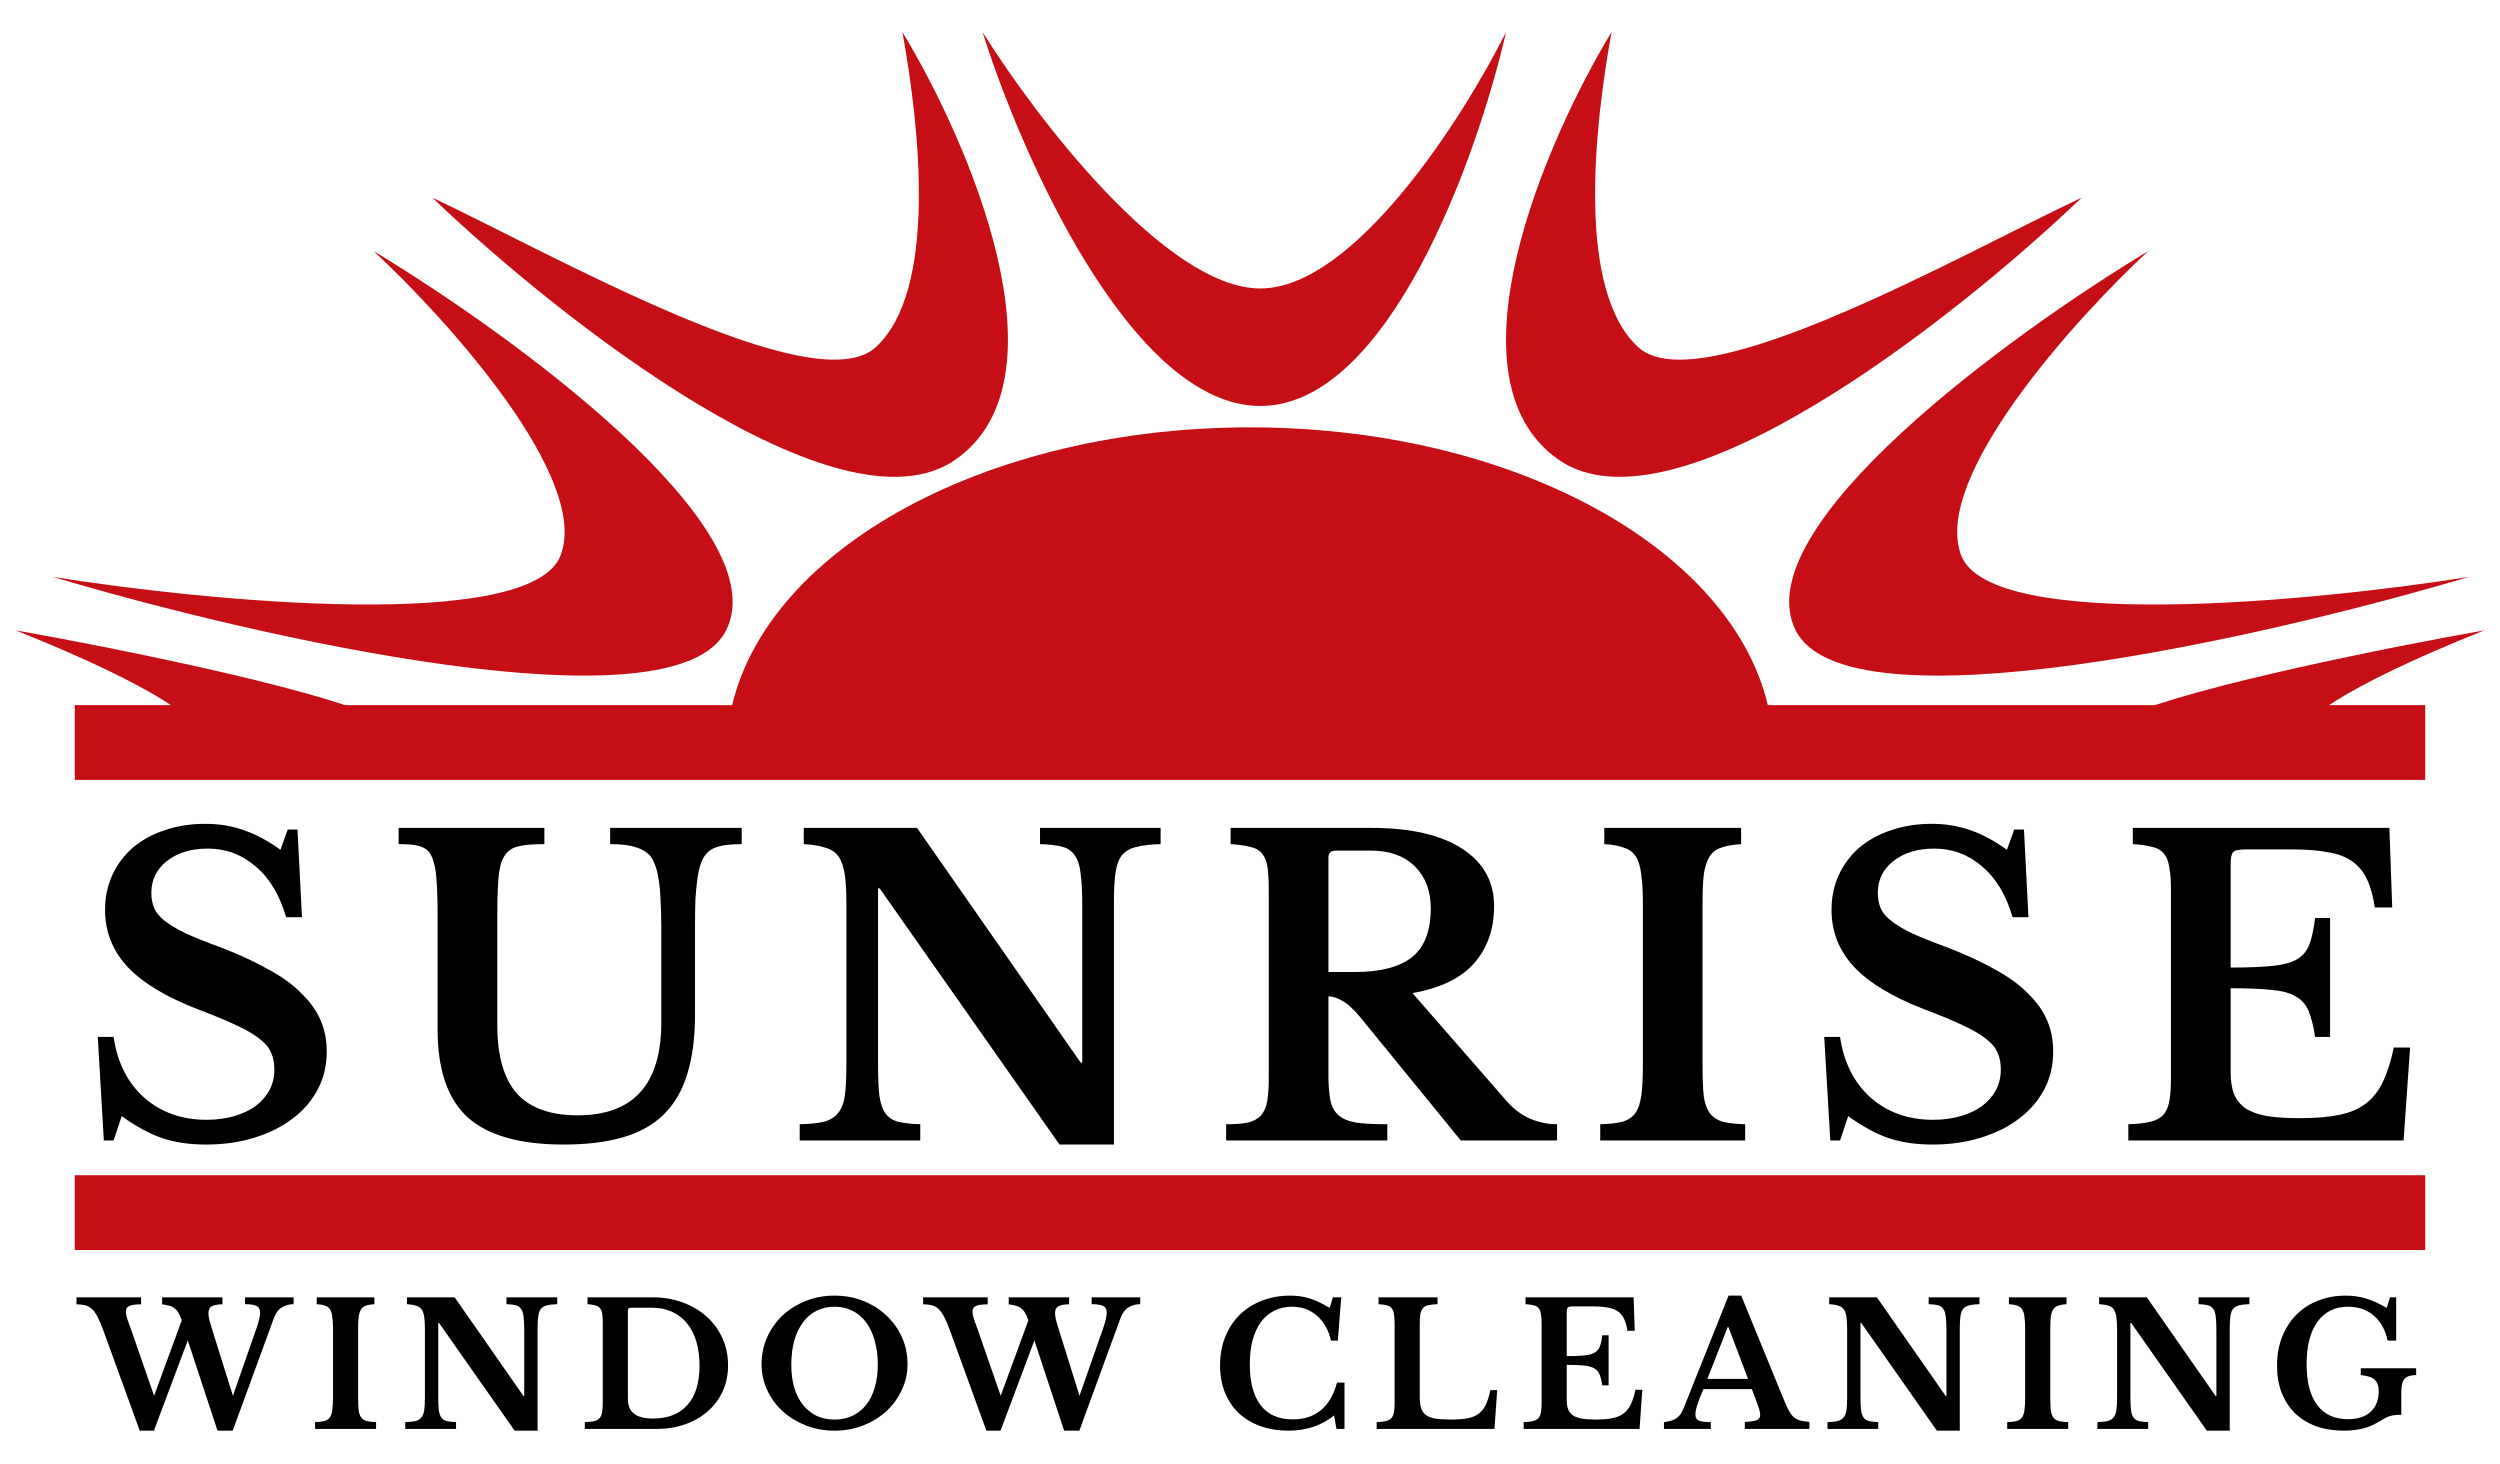 <svg width="234" height="137" viewBox="0 0 234 137" fill="none" xmlns="http://www.w3.org/2000/svg">
<path d="M9.15 97.06H10.632C10.987 99.467 11.95 101.367 13.52 102.76C15.091 104.128 17.029 104.812 19.334 104.812C20.272 104.812 21.133 104.698 21.918 104.47C22.704 104.242 23.375 103.925 23.932 103.52C24.49 103.089 24.92 102.595 25.224 102.038C25.528 101.455 25.68 100.809 25.68 100.1C25.68 99.492 25.579 98.973 25.376 98.542C25.199 98.086 24.844 97.655 24.312 97.25C23.78 96.819 23.046 96.389 22.108 95.958C21.196 95.527 20.006 95.033 18.536 94.476C15.572 93.336 13.381 92.019 11.962 90.524C10.544 89.004 9.834 87.218 9.834 85.166C9.834 83.975 10.062 82.886 10.518 81.898C10.974 80.91 11.608 80.061 12.418 79.352C13.254 78.643 14.242 78.098 15.382 77.718C16.548 77.313 17.827 77.11 19.22 77.11C20.512 77.11 21.728 77.313 22.868 77.718C24.008 78.123 25.136 78.731 26.25 79.542L26.934 77.642H27.846L28.264 85.85H26.782C26.174 83.773 25.224 82.189 23.932 81.1C22.64 79.985 21.146 79.428 19.448 79.428C17.878 79.428 16.598 79.821 15.61 80.606C14.648 81.366 14.166 82.354 14.166 83.57C14.166 84.102 14.255 84.583 14.432 85.014C14.61 85.419 14.939 85.812 15.42 86.192C15.902 86.572 16.56 86.965 17.396 87.37C18.232 87.75 19.309 88.181 20.626 88.662C22.4 89.346 23.907 90.043 25.148 90.752C26.415 91.436 27.441 92.183 28.226 92.994C29.037 93.779 29.632 94.615 30.012 95.502C30.392 96.389 30.582 97.364 30.582 98.428C30.582 99.72 30.304 100.898 29.746 101.962C29.189 103.026 28.404 103.938 27.39 104.698C26.402 105.458 25.212 106.053 23.818 106.484C22.45 106.915 20.93 107.13 19.258 107.13C17.738 107.13 16.37 106.927 15.154 106.522C13.938 106.091 12.684 105.407 11.392 104.47L10.632 106.75H9.72L9.15 97.06Z" fill="black"/>
<path d="M65.052 94.97C65.052 97.123 64.811 98.973 64.33 100.518C63.874 102.038 63.152 103.292 62.164 104.28C61.176 105.268 59.896 105.99 58.326 106.446C56.78 106.902 54.918 107.13 52.74 107.13C48.661 107.13 45.672 106.281 43.772 104.584C41.897 102.861 40.96 100.125 40.96 96.376V85.964C40.96 84.976 40.947 84.153 40.922 83.494C40.896 82.81 40.858 82.24 40.808 81.784C40.757 81.328 40.681 80.961 40.58 80.682C40.504 80.378 40.402 80.125 40.276 79.922C40.048 79.567 39.718 79.327 39.288 79.2C38.857 79.073 38.198 79.01 37.312 79.01V77.49H50.954V79.01C49.89 79.01 49.104 79.073 48.598 79.2C48.091 79.301 47.698 79.517 47.42 79.846C47.242 80.049 47.09 80.302 46.964 80.606C46.862 80.885 46.774 81.265 46.698 81.746C46.647 82.202 46.609 82.772 46.584 83.456C46.558 84.14 46.546 84.976 46.546 85.964V95.92C46.546 98.808 47.154 100.949 48.37 102.342C49.611 103.71 51.511 104.394 54.07 104.394C59.288 104.394 61.898 101.493 61.898 95.692V86.914C61.898 85.85 61.872 84.938 61.822 84.178C61.796 83.418 61.733 82.772 61.632 82.24C61.556 81.708 61.442 81.265 61.29 80.91C61.163 80.555 60.998 80.264 60.796 80.036C60.441 79.681 59.985 79.428 59.428 79.276C58.87 79.099 58.098 79.01 57.11 79.01V77.49H69.422V79.01C68.484 79.01 67.762 79.086 67.256 79.238C66.749 79.365 66.356 79.605 66.078 79.96C65.875 80.188 65.71 80.492 65.584 80.872C65.457 81.227 65.356 81.683 65.28 82.24C65.204 82.772 65.14 83.418 65.09 84.178C65.064 84.938 65.052 85.85 65.052 86.914V94.97Z" fill="black"/>
<path d="M99.171 107.13L82.337 83.152H82.185V99.492C82.185 100.759 82.223 101.759 82.299 102.494C82.4 103.229 82.591 103.799 82.869 104.204C83.173 104.609 83.579 104.875 84.085 105.002C84.617 105.129 85.301 105.205 86.137 105.23V106.75H74.851V105.23C75.788 105.205 76.536 105.129 77.093 105.002C77.676 104.85 78.119 104.584 78.423 104.204C78.752 103.824 78.968 103.292 79.069 102.608C79.171 101.899 79.221 100.949 79.221 99.758V84.482C79.221 83.418 79.171 82.544 79.069 81.86C78.968 81.151 78.778 80.593 78.499 80.188C78.221 79.783 77.815 79.504 77.283 79.352C76.776 79.175 76.093 79.061 75.231 79.01V77.49H85.833L101.147 99.454H101.299V84.748C101.299 83.507 101.249 82.519 101.147 81.784C101.071 81.024 100.881 80.441 100.577 80.036C100.299 79.631 99.893 79.365 99.361 79.238C98.855 79.111 98.183 79.035 97.347 79.01V77.49H108.633V79.01C107.696 79.035 106.936 79.124 106.353 79.276C105.796 79.403 105.353 79.656 105.023 80.036C104.719 80.416 104.517 80.961 104.415 81.67C104.314 82.379 104.263 83.317 104.263 84.482V107.13H99.171Z" fill="black"/>
<path d="M139.848 84.824C139.848 86.927 139.24 88.687 138.023 90.106C136.808 91.525 134.87 92.475 132.21 92.956L141.025 103.064C141.633 103.773 142.355 104.318 143.191 104.698C144.027 105.053 144.876 105.23 145.738 105.23V106.75H136.732L127.308 95.198C126.674 94.438 126.117 93.931 125.635 93.678C125.179 93.399 124.749 93.26 124.343 93.26V100.708C124.343 101.645 124.407 102.418 124.534 103.026C124.66 103.609 124.914 104.065 125.294 104.394C125.674 104.723 126.218 104.951 126.927 105.078C127.662 105.179 128.637 105.23 129.854 105.23V106.75H114.768V105.23C115.604 105.23 116.275 105.179 116.782 105.078C117.313 104.951 117.719 104.736 117.997 104.432C118.301 104.103 118.504 103.659 118.605 103.102C118.707 102.519 118.757 101.785 118.757 100.898V83.342C118.757 82.455 118.719 81.746 118.644 81.214C118.568 80.657 118.403 80.226 118.149 79.922C117.896 79.593 117.529 79.377 117.048 79.276C116.591 79.149 115.971 79.061 115.186 79.01V77.49H128.334C132.007 77.49 134.844 78.136 136.846 79.428C138.847 80.72 139.848 82.519 139.848 84.824ZM124.343 90.98H126.813C129.195 90.98 130.968 90.524 132.133 89.612C133.324 88.675 133.92 87.142 133.92 85.014C133.92 83.393 133.425 82.088 132.438 81.1C131.45 80.112 130.082 79.618 128.334 79.618H125.028C124.572 79.618 124.343 79.833 124.343 80.264V90.98Z" fill="black"/>
<path d="M163.348 106.75H149.782V105.23C150.643 105.205 151.327 105.129 151.834 105.002C152.366 104.85 152.771 104.584 153.05 104.204C153.329 103.824 153.518 103.292 153.62 102.608C153.721 101.899 153.772 100.949 153.772 99.758V84.482C153.772 83.418 153.721 82.544 153.62 81.86C153.544 81.151 153.379 80.593 153.126 80.188C152.873 79.783 152.505 79.504 152.024 79.352C151.568 79.175 150.947 79.061 150.162 79.01V77.49H162.968V79.01C162.182 79.061 161.549 79.175 161.068 79.352C160.612 79.504 160.257 79.783 160.004 80.188C159.751 80.593 159.573 81.151 159.472 81.86C159.396 82.544 159.358 83.418 159.358 84.482V99.758C159.358 100.949 159.396 101.899 159.472 102.608C159.573 103.292 159.763 103.824 160.042 104.204C160.346 104.584 160.751 104.85 161.258 105.002C161.79 105.129 162.487 105.205 163.348 105.23V106.75Z" fill="black"/>
<path d="M170.747 97.06H172.229C172.583 99.467 173.546 101.367 175.117 102.76C176.688 104.128 178.626 104.812 180.931 104.812C181.868 104.812 182.73 104.698 183.515 104.47C184.3 104.242 184.972 103.925 185.529 103.52C186.086 103.089 186.517 102.595 186.821 102.038C187.125 101.455 187.277 100.809 187.277 100.1C187.277 99.492 187.176 98.973 186.973 98.542C186.796 98.086 186.441 97.655 185.909 97.25C185.377 96.819 184.642 96.389 183.705 95.958C182.793 95.527 181.602 95.033 180.133 94.476C177.169 93.336 174.978 92.019 173.559 90.524C172.14 89.004 171.431 87.218 171.431 85.166C171.431 83.975 171.659 82.886 172.115 81.898C172.571 80.91 173.204 80.061 174.015 79.352C174.851 78.643 175.839 78.098 176.979 77.718C178.144 77.313 179.423 77.11 180.817 77.11C182.109 77.11 183.325 77.313 184.465 77.718C185.605 78.123 186.732 78.731 187.847 79.542L188.531 77.642H189.443L189.861 85.85H188.379C187.771 83.773 186.821 82.189 185.529 81.1C184.237 79.985 182.742 79.428 181.045 79.428C179.474 79.428 178.195 79.821 177.207 80.606C176.244 81.366 175.763 82.354 175.763 83.57C175.763 84.102 175.852 84.583 176.029 85.014C176.206 85.419 176.536 85.812 177.017 86.192C177.498 86.572 178.157 86.965 178.993 87.37C179.829 87.75 180.906 88.181 182.223 88.662C183.996 89.346 185.504 90.043 186.745 90.752C188.012 91.436 189.038 92.183 189.823 92.994C190.634 93.779 191.229 94.615 191.609 95.502C191.989 96.389 192.179 97.364 192.179 98.428C192.179 99.72 191.9 100.898 191.343 101.962C190.786 103.026 190 103.938 188.987 104.698C187.999 105.458 186.808 106.053 185.415 106.484C184.047 106.915 182.527 107.13 180.855 107.13C179.335 107.13 177.967 106.927 176.751 106.522C175.535 106.091 174.281 105.407 172.989 104.47L172.229 106.75H171.317L170.747 97.06Z" fill="black"/>
<path d="M208.788 90.562C210.409 90.562 211.714 90.511 212.702 90.41C213.69 90.309 214.45 90.106 214.982 89.802C215.539 89.473 215.932 89.004 216.16 88.396C216.388 87.788 216.565 86.965 216.692 85.926H218.098V97.06H216.692C216.54 96.047 216.337 95.236 216.084 94.628C215.831 94.02 215.425 93.564 214.868 93.26C214.311 92.931 213.551 92.728 212.588 92.652C211.651 92.551 210.384 92.5 208.788 92.5V100.328C208.788 101.139 208.889 101.823 209.092 102.38C209.32 102.937 209.687 103.393 210.194 103.748C210.701 104.077 211.372 104.318 212.208 104.47C213.044 104.597 214.07 104.66 215.286 104.66C216.73 104.66 217.946 104.559 218.934 104.356C219.947 104.153 220.783 103.799 221.442 103.292C222.101 102.785 222.633 102.114 223.038 101.278C223.443 100.417 223.785 99.34 224.064 98.048H225.584L224.976 106.75H199.212V105.23C200.048 105.205 200.732 105.129 201.264 105.002C201.796 104.875 202.201 104.66 202.48 104.356C202.759 104.052 202.949 103.621 203.05 103.064C203.151 102.507 203.202 101.785 203.202 100.898V83.342C203.202 82.455 203.151 81.746 203.05 81.214C202.974 80.657 202.809 80.226 202.556 79.922C202.303 79.593 201.935 79.377 201.454 79.276C200.998 79.149 200.39 79.061 199.63 79.01V77.49H223.646L223.912 84.938H222.278C222.126 83.874 221.885 83 221.556 82.316C221.227 81.607 220.771 81.049 220.188 80.644C219.605 80.213 218.845 79.922 217.908 79.77C216.996 79.593 215.869 79.504 214.526 79.504H210.232C209.573 79.504 209.168 79.593 209.016 79.77C208.864 79.922 208.788 80.302 208.788 80.91V90.562Z" fill="black"/>
<path d="M21.799 130.646L23.959 124.47C24.215 123.755 24.343 123.222 24.343 122.87C24.343 122.539 24.226 122.326 23.991 122.23C23.767 122.123 23.415 122.07 22.935 122.07V121.43H27.479V122.07C27.074 122.07 26.706 122.171 26.375 122.374C26.055 122.566 25.81 122.897 25.639 123.366L21.783 133.91H20.359L17.575 125.462L14.407 133.91H13.079L9.687 124.566C9.485 124.022 9.298 123.585 9.127 123.254C8.957 122.923 8.775 122.673 8.583 122.502C8.391 122.331 8.183 122.219 7.959 122.166C7.735 122.113 7.469 122.086 7.159 122.086V121.43H13.207V122.086C12.663 122.086 12.29 122.139 12.087 122.246C11.884 122.342 11.783 122.507 11.783 122.742C11.783 122.827 11.789 122.913 11.799 122.998C11.81 123.073 11.831 123.163 11.863 123.27C11.895 123.366 11.932 123.489 11.975 123.638C12.028 123.787 12.098 123.974 12.183 124.198L14.423 130.646L17.015 123.574C16.909 123.286 16.802 123.051 16.695 122.87C16.588 122.689 16.46 122.545 16.311 122.438C16.172 122.331 16.012 122.257 15.831 122.214C15.65 122.161 15.431 122.118 15.175 122.086V121.43H20.823V122.086C20.375 122.086 20.044 122.145 19.831 122.262C19.618 122.369 19.511 122.582 19.511 122.902C19.511 123.062 19.532 123.249 19.575 123.462C19.628 123.675 19.698 123.921 19.783 124.198L21.799 130.646Z" fill="black"/>
<path d="M35.2 133.75H29.488V133.11C29.851 133.099 30.139 133.067 30.352 133.014C30.576 132.95 30.747 132.838 30.864 132.678C30.982 132.518 31.061 132.294 31.104 132.006C31.147 131.707 31.168 131.307 31.168 130.806V124.374C31.168 123.926 31.147 123.558 31.104 123.27C31.072 122.971 31.003 122.737 30.896 122.566C30.79 122.395 30.635 122.278 30.432 122.214C30.24 122.139 29.979 122.091 29.648 122.07V121.43H35.04V122.07C34.709 122.091 34.443 122.139 34.24 122.214C34.048 122.278 33.899 122.395 33.792 122.566C33.685 122.737 33.611 122.971 33.568 123.27C33.536 123.558 33.52 123.926 33.52 124.374V130.806C33.52 131.307 33.536 131.707 33.568 132.006C33.611 132.294 33.691 132.518 33.808 132.678C33.936 132.838 34.107 132.95 34.32 133.014C34.544 133.067 34.837 133.099 35.2 133.11V133.75Z" fill="black"/>
<path d="M48.172 133.91L41.084 123.814H41.02V130.694C41.02 131.227 41.036 131.649 41.068 131.958C41.11 132.267 41.19 132.507 41.308 132.678C41.436 132.849 41.606 132.961 41.82 133.014C42.044 133.067 42.332 133.099 42.684 133.11V133.75H37.932V133.11C38.326 133.099 38.641 133.067 38.876 133.014C39.121 132.95 39.308 132.838 39.436 132.678C39.574 132.518 39.665 132.294 39.708 132.006C39.75 131.707 39.772 131.307 39.772 130.806V124.374C39.772 123.926 39.75 123.558 39.708 123.27C39.665 122.971 39.585 122.737 39.468 122.566C39.35 122.395 39.18 122.278 38.956 122.214C38.742 122.139 38.454 122.091 38.092 122.07V121.43H42.556L49.004 130.678H49.068V124.486C49.068 123.963 49.046 123.547 49.004 123.238C48.972 122.918 48.892 122.673 48.764 122.502C48.646 122.331 48.476 122.219 48.252 122.166C48.038 122.113 47.756 122.081 47.404 122.07V121.43H52.156V122.07C51.761 122.081 51.441 122.118 51.196 122.182C50.961 122.235 50.774 122.342 50.636 122.502C50.508 122.662 50.422 122.891 50.38 123.19C50.337 123.489 50.316 123.883 50.316 124.374V133.91H48.172Z" fill="black"/>
<path d="M54.738 133.75V133.11C55.09 133.099 55.373 133.073 55.586 133.03C55.81 132.977 55.981 132.886 56.098 132.758C56.226 132.619 56.312 132.438 56.354 132.214C56.397 131.979 56.418 131.67 56.418 131.286V123.894C56.418 123.521 56.402 123.222 56.37 122.998C56.338 122.763 56.269 122.582 56.162 122.454C56.056 122.315 55.906 122.225 55.714 122.182C55.533 122.129 55.293 122.091 54.994 122.07V121.43H61.074C62.098 121.43 63.042 121.59 63.906 121.91C64.77 122.23 65.517 122.673 66.146 123.238C66.776 123.803 67.266 124.475 67.618 125.254C67.97 126.033 68.146 126.881 68.146 127.798C68.146 128.673 67.981 129.478 67.65 130.214C67.32 130.939 66.856 131.563 66.258 132.086C65.672 132.609 64.962 133.019 64.13 133.318C63.309 133.606 62.402 133.75 61.41 133.75H54.738ZM59.042 122.406C58.861 122.406 58.77 122.497 58.77 122.678V130.95C58.77 131.569 58.962 132.027 59.346 132.326C59.73 132.625 60.322 132.774 61.122 132.774C62.52 132.774 63.592 132.353 64.338 131.51C65.096 130.667 65.474 129.441 65.474 127.83C65.474 126.977 65.373 126.214 65.17 125.542C64.968 124.87 64.674 124.305 64.29 123.846C63.906 123.377 63.437 123.019 62.882 122.774C62.338 122.529 61.725 122.406 61.042 122.406H59.042Z" fill="black"/>
<path d="M78.114 121.27C79.074 121.27 79.97 121.435 80.802 121.766C81.634 122.097 82.354 122.55 82.962 123.126C83.58 123.702 84.066 124.379 84.418 125.158C84.77 125.937 84.946 126.779 84.946 127.686C84.946 128.55 84.764 129.361 84.402 130.118C84.05 130.875 83.564 131.537 82.946 132.102C82.338 132.657 81.618 133.099 80.786 133.43C79.954 133.75 79.063 133.91 78.114 133.91C77.164 133.91 76.274 133.75 75.442 133.43C74.61 133.099 73.884 132.657 73.266 132.102C72.647 131.537 72.162 130.875 71.81 130.118C71.458 129.361 71.282 128.55 71.282 127.686C71.282 126.779 71.458 125.937 71.81 125.158C72.162 124.379 72.642 123.702 73.25 123.126C73.868 122.55 74.594 122.097 75.426 121.766C76.258 121.435 77.154 121.27 78.114 121.27ZM78.114 132.87C78.732 132.87 79.292 132.753 79.794 132.518C80.295 132.273 80.722 131.931 81.074 131.494C81.426 131.046 81.692 130.507 81.874 129.878C82.066 129.238 82.162 128.523 82.162 127.734C82.162 126.902 82.066 126.155 81.874 125.494C81.692 124.822 81.426 124.251 81.074 123.782C80.722 123.302 80.295 122.939 79.794 122.694C79.292 122.438 78.732 122.31 78.114 122.31C77.484 122.31 76.919 122.438 76.418 122.694C75.927 122.939 75.506 123.302 75.154 123.782C74.802 124.251 74.53 124.822 74.338 125.494C74.156 126.155 74.066 126.902 74.066 127.734C74.066 128.523 74.156 129.238 74.338 129.878C74.53 130.507 74.802 131.046 75.154 131.494C75.506 131.931 75.927 132.273 76.418 132.518C76.919 132.753 77.484 132.87 78.114 132.87Z" fill="black"/>
<path d="M101.043 130.646L103.203 124.47C103.459 123.755 103.587 123.222 103.587 122.87C103.587 122.539 103.47 122.326 103.235 122.23C103.011 122.123 102.659 122.07 102.179 122.07V121.43H106.723V122.07C106.318 122.07 105.95 122.171 105.619 122.374C105.299 122.566 105.054 122.897 104.883 123.366L101.027 133.91H99.603L96.819 125.462L93.651 133.91H92.323L88.931 124.566C88.728 124.022 88.542 123.585 88.371 123.254C88.2 122.923 88.019 122.673 87.827 122.502C87.635 122.331 87.427 122.219 87.203 122.166C86.979 122.113 86.712 122.086 86.403 122.086V121.43H92.451V122.086C91.907 122.086 91.534 122.139 91.331 122.246C91.128 122.342 91.027 122.507 91.027 122.742C91.027 122.827 91.032 122.913 91.043 122.998C91.054 123.073 91.075 123.163 91.107 123.27C91.139 123.366 91.176 123.489 91.219 123.638C91.272 123.787 91.342 123.974 91.427 124.198L93.667 130.646L96.259 123.574C96.152 123.286 96.046 123.051 95.939 122.87C95.832 122.689 95.704 122.545 95.555 122.438C95.416 122.331 95.256 122.257 95.075 122.214C94.894 122.161 94.675 122.118 94.419 122.086V121.43H100.067V122.086C99.619 122.086 99.288 122.145 99.075 122.262C98.862 122.369 98.755 122.582 98.755 122.902C98.755 123.062 98.776 123.249 98.819 123.462C98.872 123.675 98.942 123.921 99.027 124.198L101.043 130.646Z" fill="black"/>
<path d="M124.757 121.43H125.541L125.221 125.478H124.581C124.357 124.497 123.92 123.723 123.269 123.158C122.629 122.593 121.851 122.31 120.933 122.31C120.304 122.31 119.744 122.438 119.253 122.694C118.763 122.939 118.347 123.297 118.005 123.766C117.675 124.225 117.419 124.79 117.237 125.462C117.067 126.123 116.981 126.87 116.981 127.702C116.981 129.355 117.317 130.63 117.989 131.526C118.672 132.411 119.675 132.854 120.997 132.854C122.064 132.854 122.944 132.566 123.637 131.99C124.341 131.414 124.843 130.555 125.141 129.414H125.845V133.75H125.093L124.869 132.486C123.696 133.435 122.272 133.91 120.597 133.91C119.627 133.91 118.747 133.766 117.957 133.478C117.168 133.19 116.496 132.785 115.941 132.262C115.387 131.729 114.955 131.083 114.645 130.326C114.347 129.569 114.197 128.726 114.197 127.798C114.197 126.827 114.357 125.942 114.677 125.142C114.997 124.342 115.445 123.654 116.021 123.078C116.608 122.502 117.301 122.059 118.101 121.75C118.912 121.43 119.808 121.27 120.789 121.27C121.44 121.27 122.048 121.361 122.613 121.542C123.179 121.723 123.792 122.017 124.453 122.422L124.757 121.43Z" fill="black"/>
<path d="M139.881 133.75H128.857V133.11C129.209 133.099 129.497 133.067 129.721 133.014C129.945 132.961 130.116 132.87 130.233 132.742C130.351 132.614 130.431 132.433 130.473 132.198C130.516 131.963 130.537 131.659 130.537 131.286V123.894C130.537 123.521 130.516 123.222 130.473 122.998C130.441 122.763 130.372 122.582 130.265 122.454C130.159 122.315 130.004 122.225 129.801 122.182C129.609 122.129 129.353 122.091 129.033 122.07V121.43H134.553V122.07C134.191 122.081 133.897 122.113 133.673 122.166C133.46 122.219 133.295 122.315 133.177 122.454C133.06 122.593 132.98 122.785 132.937 123.03C132.905 123.275 132.889 123.601 132.889 124.006V130.71C132.889 131.158 132.932 131.526 133.017 131.814C133.113 132.091 133.273 132.31 133.497 132.47C133.721 132.619 134.02 132.726 134.393 132.79C134.767 132.843 135.231 132.87 135.785 132.87C136.404 132.87 136.921 132.833 137.337 132.758C137.753 132.683 138.1 132.545 138.377 132.342C138.665 132.129 138.895 131.846 139.065 131.494C139.236 131.142 139.38 130.683 139.497 130.118H140.137L139.881 133.75Z" fill="black"/>
<path d="M146.647 126.934C147.33 126.934 147.879 126.913 148.295 126.87C148.711 126.827 149.031 126.742 149.255 126.614C149.49 126.475 149.655 126.278 149.751 126.022C149.847 125.766 149.922 125.419 149.975 124.982H150.567V129.67H149.975C149.911 129.243 149.826 128.902 149.719 128.646C149.613 128.39 149.442 128.198 149.207 128.07C148.973 127.931 148.653 127.846 148.247 127.814C147.853 127.771 147.319 127.75 146.647 127.75V131.046C146.647 131.387 146.69 131.675 146.775 131.91C146.871 132.145 147.026 132.337 147.239 132.486C147.453 132.625 147.735 132.726 148.087 132.79C148.439 132.843 148.871 132.87 149.383 132.87C149.991 132.87 150.503 132.827 150.919 132.742C151.346 132.657 151.698 132.507 151.975 132.294C152.253 132.081 152.477 131.798 152.647 131.446C152.818 131.083 152.962 130.63 153.079 130.086H153.719L153.463 133.75H142.615V133.11C142.967 133.099 143.255 133.067 143.479 133.014C143.703 132.961 143.874 132.87 143.991 132.742C144.109 132.614 144.189 132.433 144.231 132.198C144.274 131.963 144.295 131.659 144.295 131.286V123.894C144.295 123.521 144.274 123.222 144.231 122.998C144.199 122.763 144.13 122.582 144.023 122.454C143.917 122.315 143.762 122.225 143.559 122.182C143.367 122.129 143.111 122.091 142.791 122.07V121.43H152.903L153.015 124.566H152.327C152.263 124.118 152.162 123.75 152.023 123.462C151.885 123.163 151.693 122.929 151.447 122.758C151.202 122.577 150.882 122.454 150.487 122.39C150.103 122.315 149.629 122.278 149.063 122.278H147.255C146.978 122.278 146.807 122.315 146.743 122.39C146.679 122.454 146.647 122.614 146.647 122.87V126.934Z" fill="black"/>
<path d="M163.97 130.022H159.442C158.941 131.153 158.69 131.937 158.69 132.374C158.69 132.694 158.807 132.897 159.042 132.982C159.287 133.067 159.65 133.11 160.13 133.11V133.75H155.746V133.11C156.002 133.078 156.221 133.035 156.402 132.982C156.594 132.929 156.759 132.854 156.898 132.758C157.047 132.662 157.175 132.539 157.282 132.39C157.389 132.23 157.49 132.038 157.586 131.814L161.794 121.27H162.978L166.802 130.614C167.026 131.158 167.213 131.585 167.362 131.894C167.522 132.203 167.687 132.443 167.858 132.614C168.039 132.774 168.242 132.886 168.466 132.95C168.701 133.014 168.999 133.062 169.362 133.094V133.75H163.314V133.094C163.826 133.073 164.194 133.019 164.418 132.934C164.642 132.849 164.754 132.678 164.754 132.422C164.754 132.273 164.717 132.081 164.642 131.846C164.567 131.611 164.466 131.323 164.338 130.982L163.97 130.022ZM159.81 129.062H163.618L161.778 124.214H161.714L159.81 129.062Z" fill="black"/>
<path d="M181.292 133.91L174.204 123.814H174.14V130.694C174.14 131.227 174.156 131.649 174.188 131.958C174.23 132.267 174.31 132.507 174.428 132.678C174.556 132.849 174.726 132.961 174.94 133.014C175.164 133.067 175.452 133.099 175.804 133.11V133.75H171.052V133.11C171.446 133.099 171.761 133.067 171.996 133.014C172.241 132.95 172.428 132.838 172.556 132.678C172.694 132.518 172.785 132.294 172.828 132.006C172.87 131.707 172.892 131.307 172.892 130.806V124.374C172.892 123.926 172.87 123.558 172.828 123.27C172.785 122.971 172.705 122.737 172.588 122.566C172.47 122.395 172.3 122.278 172.076 122.214C171.862 122.139 171.574 122.091 171.212 122.07V121.43H175.676L182.124 130.678H182.188V124.486C182.188 123.963 182.166 123.547 182.124 123.238C182.092 122.918 182.012 122.673 181.884 122.502C181.766 122.331 181.596 122.219 181.372 122.166C181.158 122.113 180.876 122.081 180.524 122.07V121.43H185.276V122.07C184.881 122.081 184.561 122.118 184.316 122.182C184.081 122.235 183.894 122.342 183.756 122.502C183.628 122.662 183.542 122.891 183.5 123.19C183.457 123.489 183.436 123.883 183.436 124.374V133.91H181.292Z" fill="black"/>
<path d="M193.586 133.75H187.874V133.11C188.237 133.099 188.525 133.067 188.738 133.014C188.962 132.95 189.133 132.838 189.25 132.678C189.368 132.518 189.448 132.294 189.49 132.006C189.533 131.707 189.554 131.307 189.554 130.806V124.374C189.554 123.926 189.533 123.558 189.49 123.27C189.458 122.971 189.389 122.737 189.282 122.566C189.176 122.395 189.021 122.278 188.818 122.214C188.626 122.139 188.365 122.091 188.034 122.07V121.43H193.426V122.07C193.096 122.091 192.829 122.139 192.626 122.214C192.434 122.278 192.285 122.395 192.178 122.566C192.072 122.737 191.997 122.971 191.954 123.27C191.922 123.558 191.906 123.926 191.906 124.374V130.806C191.906 131.307 191.922 131.707 191.954 132.006C191.997 132.294 192.077 132.518 192.194 132.678C192.322 132.838 192.493 132.95 192.706 133.014C192.93 133.067 193.224 133.099 193.586 133.11V133.75Z" fill="black"/>
<path d="M206.558 133.91L199.47 123.814H199.406V130.694C199.406 131.227 199.422 131.649 199.454 131.958C199.496 132.267 199.576 132.507 199.694 132.678C199.822 132.849 199.992 132.961 200.206 133.014C200.43 133.067 200.718 133.099 201.07 133.11V133.75H196.318V133.11C196.712 133.099 197.027 133.067 197.262 133.014C197.507 132.95 197.694 132.838 197.822 132.678C197.96 132.518 198.051 132.294 198.094 132.006C198.136 131.707 198.158 131.307 198.158 130.806V124.374C198.158 123.926 198.136 123.558 198.094 123.27C198.051 122.971 197.971 122.737 197.854 122.566C197.736 122.395 197.566 122.278 197.342 122.214C197.128 122.139 196.84 122.091 196.478 122.07V121.43H200.942L207.39 130.678H207.454V124.486C207.454 123.963 207.432 123.547 207.39 123.238C207.358 122.918 207.278 122.673 207.15 122.502C207.032 122.331 206.862 122.219 206.638 122.166C206.424 122.113 206.142 122.081 205.79 122.07V121.43H210.542V122.07C210.147 122.081 209.827 122.118 209.582 122.182C209.347 122.235 209.16 122.342 209.022 122.502C208.894 122.662 208.808 122.891 208.766 123.19C208.723 123.489 208.702 123.883 208.702 124.374V133.91H206.558Z" fill="black"/>
<path d="M219.385 133.91C218.425 133.91 217.556 133.771 216.777 133.494C216.009 133.206 215.353 132.801 214.809 132.278C214.276 131.745 213.86 131.105 213.561 130.358C213.273 129.601 213.129 128.753 213.129 127.814C213.129 126.843 213.284 125.958 213.593 125.158C213.913 124.347 214.356 123.654 214.921 123.078C215.487 122.502 216.164 122.059 216.953 121.75C217.743 121.43 218.617 121.27 219.577 121.27C220.239 121.27 220.868 121.361 221.465 121.542C222.063 121.723 222.708 122.017 223.401 122.422L223.705 121.43H224.281V125.478H223.481C223.268 124.475 222.836 123.697 222.185 123.142C221.545 122.587 220.74 122.31 219.769 122.31C218.543 122.31 217.588 122.785 216.905 123.734C216.233 124.673 215.897 125.99 215.897 127.686C215.897 129.35 216.228 130.625 216.889 131.51C217.551 132.395 218.511 132.838 219.769 132.838C220.676 132.838 221.38 132.609 221.881 132.15C222.393 131.681 222.649 131.035 222.649 130.214C222.649 129.723 222.521 129.366 222.265 129.142C222.009 128.907 221.577 128.763 220.969 128.71V128.07H226.153V128.71C225.631 128.71 225.268 128.827 225.065 129.062C224.863 129.286 224.761 129.697 224.761 130.294V132.422C224.527 132.422 224.329 132.433 224.169 132.454C224.009 132.465 223.849 132.497 223.689 132.55C223.54 132.593 223.369 132.667 223.177 132.774C222.985 132.881 222.745 133.019 222.457 133.19C221.636 133.67 220.612 133.91 219.385 133.91Z" fill="black"/>
<rect x="7" y="66" width="220" height="7" fill="#C60F14"/>
<rect x="7" y="110" width="220" height="7" fill="#C60F14"/>
<path fill-rule="evenodd" clip-rule="evenodd" d="M165.942 69H68.058C69.315 52.852 90.746 40 117 40C143.254 40 164.685 52.852 165.942 69Z" fill="#C60F14"/>
<path d="M117.966 38C105.966 38 95.633 14.667 91.966 3C96.966 11 109.166 27 117.966 27C126.766 27 136.966 11 140.966 3C138.299 14.667 129.966 38 117.966 38Z" fill="#C60F14"/>
<path d="M34.966 67C28.566 64.2 9.966 60.5 1.466 59C15.466 64.6 18.633 67.667 18.466 68.5C26.633 69.167 41.366 69.8 34.966 67Z" fill="#C60F14"/>
<path d="M199.034 67C205.434 64.2 224.034 60.5 232.534 59C218.534 64.6 215.367 67.667 215.534 68.5C207.367 69.167 192.634 69.8 199.034 67Z" fill="#C60F14"/>
<path d="M67.966 59C72.766 49.4 47.966 31.333 34.966 23.5C41.966 30 55.266 44.8 52.466 52C49.666 59.2 19.633 56.333 4.966 54C23.966 59.667 63.166 68.6 67.966 59Z" fill="#C60F14"/>
<path d="M168.074 59C163.274 49.4 188.074 31.333 201.074 23.5C194.074 30 180.774 44.8 183.574 52C186.374 59.2 216.407 56.333 231.074 54C212.074 59.667 172.874 68.6 168.074 59Z" fill="#C60F14"/>
<path d="M89.466 43C78.666 50.6 52.299 29.833 40.466 18.5C51.799 23.833 76.216 37.75 81.966 32.5C87.716 27.25 86.133 12.167 84.466 3C90.633 13.167 100.266 35.4 89.466 43Z" fill="#C60F14"/>
<path d="M145.842 43C156.642 50.6 183.008 29.833 194.842 18.5C183.508 23.833 159.092 37.75 153.342 32.5C147.592 27.25 149.175 12.167 150.842 3C144.675 13.167 135.042 35.4 145.842 43Z" fill="#C60F14"/>
</svg>
